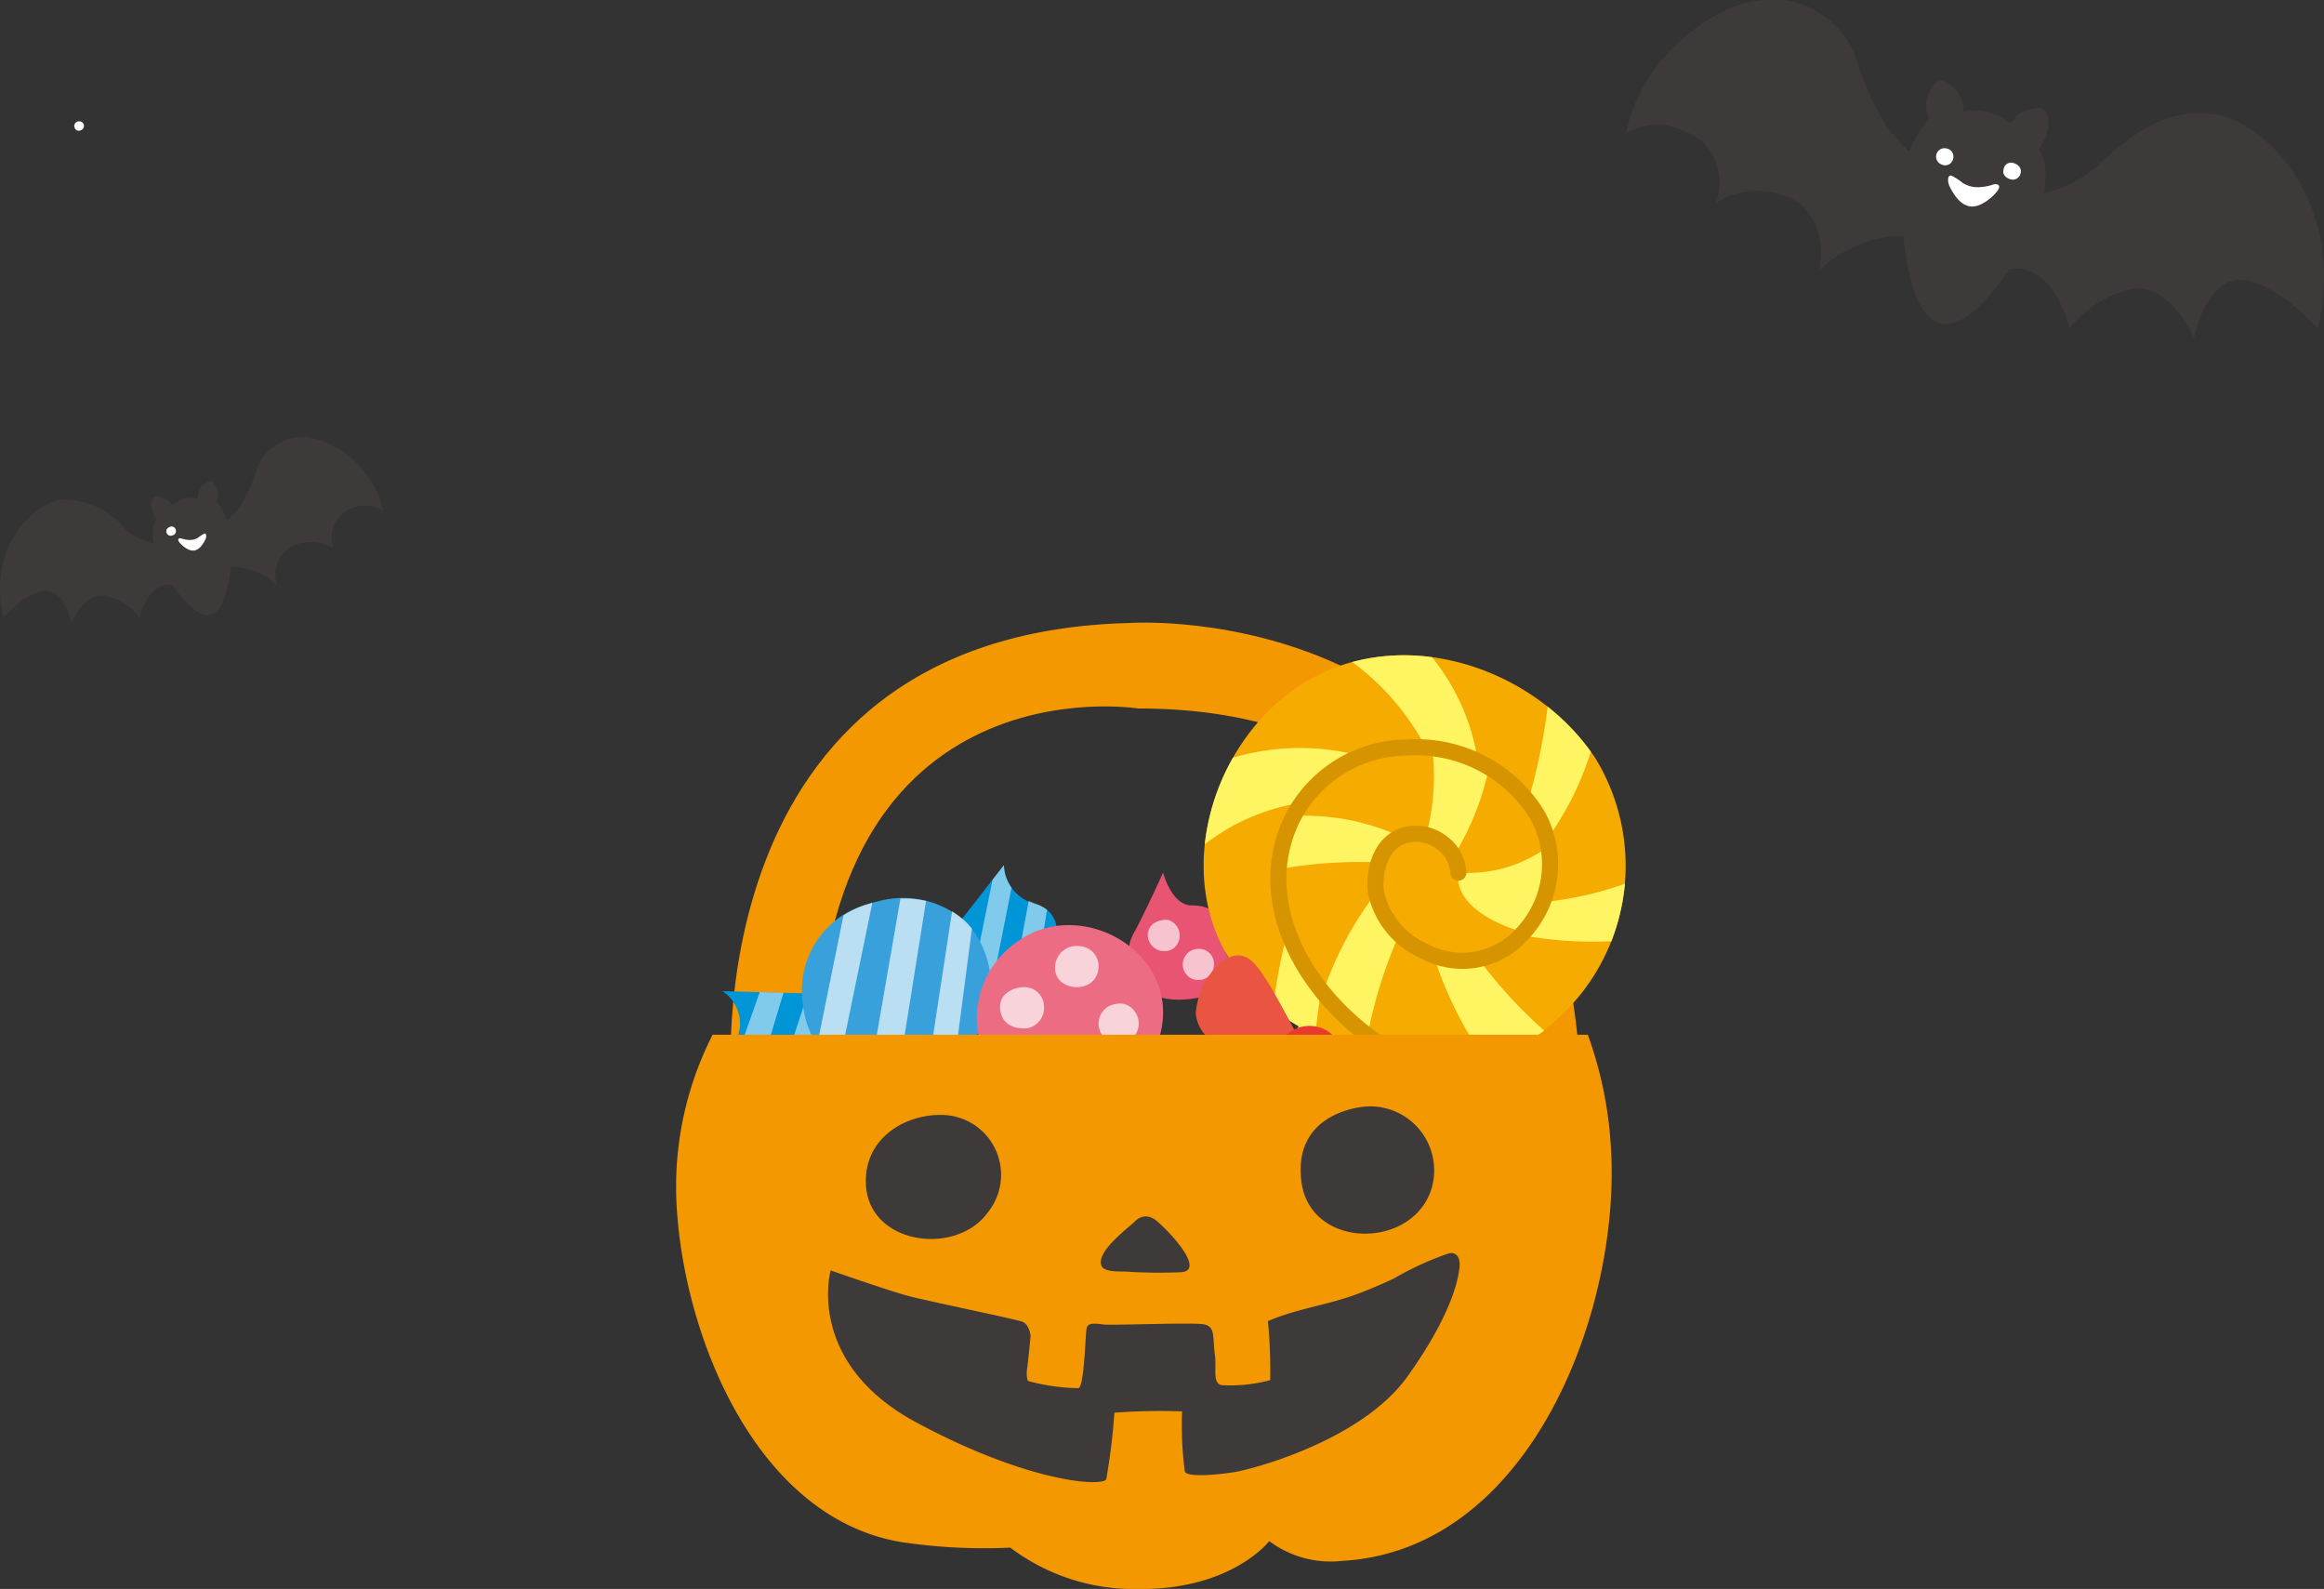<svg xmlns="http://www.w3.org/2000/svg" xmlns:xlink="http://www.w3.org/1999/xlink" width="126.078" height="86.185" viewBox="0 0 126.078 86.185">
  <rect x="0" y="0" width="126.078" height="86.185" fill="#333333" stroke="none"/>
  <defs>
    <clipPath id="clip-path">
      <rect id="長方形_149" data-name="長方形 149" width="51.526" height="52.416" fill="none"/>
    </clipPath>
    <clipPath id="clip-path-2">
      <rect id="長方形_134" data-name="長方形 134" width="2.173" height="6.776" fill="none"/>
    </clipPath>
    <clipPath id="clip-path-3">
      <rect id="長方形_135" data-name="長方形 135" width="1.893" height="4.812" fill="none"/>
    </clipPath>
    <clipPath id="clip-path-4">
      <rect id="長方形_136" data-name="長方形 136" width="2.526" height="4.217" fill="none"/>
    </clipPath>
    <clipPath id="clip-path-5">
      <rect id="長方形_137" data-name="長方形 137" width="2.792" height="6.432" fill="none"/>
    </clipPath>
    <clipPath id="clip-path-6">
      <rect id="長方形_138" data-name="長方形 138" width="2.993" height="8.951" fill="none"/>
    </clipPath>
    <clipPath id="clip-path-7">
      <rect id="長方形_139" data-name="長方形 139" width="3.111" height="10.04" fill="none"/>
    </clipPath>
    <clipPath id="clip-path-8">
      <rect id="長方形_140" data-name="長方形 140" width="2.442" height="8.938" fill="none"/>
    </clipPath>
    <clipPath id="clip-path-9">
      <rect id="長方形_141" data-name="長方形 141" width="2.357" height="2.227" fill="none"/>
    </clipPath>
    <clipPath id="clip-path-10">
      <rect id="長方形_142" data-name="長方形 142" width="2.142" height="2.16" fill="none"/>
    </clipPath>
    <clipPath id="clip-path-11">
      <rect id="長方形_143" data-name="長方形 143" width="2.389" height="2.237" fill="none"/>
    </clipPath>
    <clipPath id="clip-path-12">
      <rect id="長方形_144" data-name="長方形 144" width="2.346" height="2.13" fill="none"/>
    </clipPath>
    <clipPath id="clip-path-13">
      <rect id="長方形_145" data-name="長方形 145" width="1.855" height="1.788" fill="none"/>
    </clipPath>
    <clipPath id="clip-path-14">
      <rect id="長方形_146" data-name="長方形 146" width="1.651" height="1.694" fill="none"/>
    </clipPath>
    <clipPath id="clip-path-15">
      <rect id="長方形_147" data-name="長方形 147" width="1.732" height="1.698" fill="none"/>
    </clipPath>
    <clipPath id="clip-path-16">
      <rect id="長方形_148" data-name="長方形 148" width="1.694" height="1.68" fill="none"/>
    </clipPath>
  </defs>
  <g id="halloween1" transform="translate(-1317.563 -3244.815)">
    <g id="グループ_389" data-name="グループ 389" transform="translate(-15.846 29.633)">
      <g id="グループ_388" data-name="グループ 388" transform="translate(1370.09 3248.951)">
        <g id="グループ_387" data-name="グループ 387" clip-path="url(#clip-path)">
          <path id="パス_642" data-name="パス 642" d="M4.652,25.384S2.361.64,26.2.023c0,0,23.905-1.75,24.548,25.79H46.415S48.544,4.658,26.7,4.658c0,0-17.932-2.886-17.4,20.726Z" transform="translate(-1.645 0)" fill="#f39800"/>
          <path id="パス_643" data-name="パス 643" d="M9.047,31.29l-5.134-.144a2.138,2.138,0,0,1,.948,1.962c-.223,1.179-.613,1.828.782,2.184s1.43,2.415,1.43,2.415,2.583-1.592,3.16-3.569A2.55,2.55,0,0,0,9.047,31.29" transform="translate(-1.402 -11.159)" fill="#0095d6"/>
          <path id="パス_644" data-name="パス 644" d="M23.365,24.082s.335,2.673,1.376,3.082,4.985-.335,4.985-.335a3.23,3.23,0,0,1-.707-2.046c.111-1.041-.074-1.786-1.079-2.157A2.266,2.266,0,0,1,26.155,20.5Z" transform="translate(-8.372 -7.346)" fill="#0095d6"/>
          <g id="グループ_344" data-name="グループ 344" transform="translate(16.024 13.158)" opacity="0.5">
            <g id="グループ_343" data-name="グループ 343">
              <g id="グループ_342" data-name="グループ 342" clip-path="url(#clip-path-2)">
                <path id="パス_645" data-name="パス 645" d="M26.731,20.5l-.619.793-1.141,5.627a1.022,1.022,0,0,0,.346.239,2.392,2.392,0,0,0,.726.116l1.1-5.55a2.174,2.174,0,0,1-.414-1.226" transform="translate(-24.971 -20.504)" fill="#fff"/>
              </g>
            </g>
          </g>
          <g id="グループ_347" data-name="グループ 347" transform="translate(18.231 15.093)" opacity="0.5">
            <g id="グループ_346" data-name="グループ 346">
              <g id="グループ_345" data-name="グループ 345" clip-path="url(#clip-path-3)">
                <path id="パス_646" data-name="パス 646" d="M29.749,23.705q-.232-.086-.441-.185l-.9,4.812c.4-.03.814-.074,1.208-.124l.685-4.2a1.961,1.961,0,0,0-.554-.305" transform="translate(-28.411 -23.52)" fill="#fff"/>
              </g>
            </g>
          </g>
          <g id="グループ_350" data-name="グループ 350" transform="translate(3.298 20.043)" opacity="0.5">
            <g id="グループ_349" data-name="グループ 349">
              <g id="グループ_348" data-name="グループ 348" clip-path="url(#clip-path-4)">
                <path id="パス_647" data-name="パス 647" d="M6.376,31.234l-1.237,3.5c.108.257.378.45.943.594a1.487,1.487,0,0,1,.321.128L7.665,31.27Z" transform="translate(-5.139 -31.234)" fill="#fff"/>
              </g>
            </g>
          </g>
          <g id="グループ_353" data-name="グループ 353" transform="translate(5.438 20.116)" opacity="0.5">
            <g id="グループ_352" data-name="グループ 352">
              <g id="グループ_351" data-name="グループ 351" clip-path="url(#clip-path-5)">
                <path id="パス_648" data-name="パス 648" d="M10.681,31.362l-.51-.014-1.7,5.244a4.111,4.111,0,0,1,.234,1.188,10.457,10.457,0,0,0,1.036-.762l1.522-5.175a2.968,2.968,0,0,0-.585-.481" transform="translate(-8.474 -31.348)" fill="#fff"/>
              </g>
            </g>
          </g>
          <path id="パス_649" data-name="パス 649" d="M14.836,23.459a6.5,6.5,0,0,0-.746.2,4.838,4.838,0,0,0-3.447,4.969c.008.153.023.305.043.457a7.057,7.057,0,0,0,.155.806,4.884,4.884,0,0,0,1.834,2.659c2.548,1.812,6.573.394,7.758-2.41a5.091,5.091,0,0,0-.828-5.473,5.1,5.1,0,0,0-4.769-1.213" transform="translate(-3.81 -8.355)" fill="#38a1db"/>
          <g id="グループ_356" data-name="グループ 356" transform="translate(7.649 15.197)" opacity="0.65">
            <g id="グループ_355" data-name="グループ 355">
              <g id="グループ_354" data-name="グループ 354" clip-path="url(#clip-path-6)">
                <path id="パス_650" data-name="パス 650" d="M14.55,23.794a5.7,5.7,0,0,0-1.2.57L11.92,31.4a4.855,4.855,0,0,0,1.152,1.238l1.842-8.951q-.184.05-.363.111" transform="translate(-11.92 -23.683)" fill="#fff"/>
              </g>
            </g>
          </g>
          <g id="グループ_359" data-name="グループ 359" transform="translate(10.447 14.967)" opacity="0.65">
            <g id="グループ_358" data-name="グループ 358">
              <g id="グループ_357" data-name="グループ 357" clip-path="url(#clip-path-7)">
                <path id="パス_651" data-name="パス 651" d="M18,23.326,16.28,33.251a5.059,5.059,0,0,0,1.532.091l1.58-9.89A5.639,5.639,0,0,0,18,23.326" transform="translate(-16.28 -23.323)" fill="#fff"/>
              </g>
            </g>
          </g>
          <g id="グループ_362" data-name="グループ 362" transform="translate(13.606 15.66)" opacity="0.65">
            <g id="グループ_361" data-name="グループ 361">
              <g id="グループ_360" data-name="グループ 360" clip-path="url(#clip-path-8)">
                <path id="パス_652" data-name="パス 652" d="M23.392,25.06a4.191,4.191,0,0,0-.827-.656L21.2,33.342a5.948,5.948,0,0,0,1.51-.87l.932-7.127q-.119-.147-.253-.285" transform="translate(-21.202 -24.404)" fill="#fff"/>
              </g>
            </g>
          </g>
          <path id="パス_653" data-name="パス 653" d="M38.732,27.015a2.42,2.42,0,0,1-.083-2.79c.893-1.758,1.48-3.1,1.48-3.1s.452,1.786,1.561,1.786c1.144,0,1.68.6,1.708,1.455s-.006,2.033,1.975,2.312c0,0-4.911,2.791-6.641.335" transform="translate(-13.713 -7.57)" fill="#e95472"/>
          <path id="パス_654" data-name="パス 654" d="M23.656,35.781H18.6s1.376.67,1.265,1.935.186,1.786,1.265,2.2,1.915,2.939,1.915,2.939l2.586-4.5s-.037-2.2-1.972-2.567" transform="translate(-6.663 -12.82)" fill="#e95472"/>
          <path id="パス_655" data-name="パス 655" d="M27.45,26.576a5.063,5.063,0,0,0-1.418,6.5,5.145,5.145,0,0,0,9.341-1.645c1.1-4.451-4.472-7.557-7.923-4.852" transform="translate(-9.097 -9.16)" fill="#ec6d83"/>
          <g id="グループ_365" data-name="グループ 365" transform="translate(20.554 17.546)" opacity="0.7">
            <g id="グループ_364" data-name="グループ 364">
              <g id="グループ_363" data-name="グループ 363" clip-path="url(#clip-path-9)">
                <path id="パス_656" data-name="パス 656" d="M33.345,27.348a1.164,1.164,0,0,0-1.312,1.083c-.118,1.4,2.189,1.574,2.344.167a1.079,1.079,0,0,0-1.033-1.25" transform="translate(-32.029 -27.343)" fill="#fff"/>
              </g>
            </g>
          </g>
          <g id="グループ_368" data-name="グループ 368" transform="translate(22.911 20.666)" opacity="0.7">
            <g id="グループ_367" data-name="グループ 367">
              <g id="グループ_366" data-name="グループ 366" clip-path="url(#clip-path-10)">
                <path id="パス_657" data-name="パス 657" d="M36.591,32.236a1.06,1.06,0,0,0-.878,1.138,1.089,1.089,0,1,0,1.953-.746.972.972,0,0,0-1.074-.391" transform="translate(-35.703 -32.204)" fill="#fff"/>
              </g>
            </g>
          </g>
          <g id="グループ_371" data-name="グループ 371" transform="translate(17.573 19.773)" opacity="0.7">
            <g id="グループ_370" data-name="グループ 370">
              <g id="グループ_369" data-name="グループ 369" clip-path="url(#clip-path-11)">
                <path id="パス_658" data-name="パス 658" d="M28.539,30.82s-1.284.112-1.144,1.228c.148,1.188,1.493.991,1.493.991a1.132,1.132,0,0,0,.879-1.214,1.064,1.064,0,0,0-1.228-1" transform="translate(-27.385 -30.813)" fill="#fff"/>
              </g>
            </g>
          </g>
          <g id="グループ_374" data-name="グループ 374" transform="translate(19.56 22.825)" opacity="0.7">
            <g id="グループ_373" data-name="グループ 373">
              <g id="グループ_372" data-name="グループ 372" clip-path="url(#clip-path-12)">
                <path id="パス_659" data-name="パス 659" d="M31.861,35.571c-.686-.026-1.473.391-1.371,1.158a1.171,1.171,0,0,0,1.378.943,1.071,1.071,0,0,0,.926-1.357.985.985,0,0,0-.932-.744" transform="translate(-30.481 -35.57)" fill="#fff"/>
              </g>
            </g>
          </g>
          <g id="グループ_377" data-name="グループ 377" transform="translate(13.942 23.918)" opacity="0.65">
            <g id="グループ_376" data-name="グループ 376">
              <g id="グループ_375" data-name="グループ 375" clip-path="url(#clip-path-13)">
                <path id="パス_660" data-name="パス 660" d="M22.8,37.276a.964.964,0,0,0-1.077.955.933.933,0,0,0,1.689.444.88.88,0,0,0-.612-1.4" transform="translate(-21.727 -37.273)" fill="#fff"/>
              </g>
            </g>
          </g>
          <g id="グループ_380" data-name="グループ 380" transform="translate(15.932 25.584)" opacity="0.65">
            <g id="グループ_379" data-name="グループ 379">
              <g id="グループ_378" data-name="グループ 378" clip-path="url(#clip-path-14)">
                <path id="パス_661" data-name="パス 661" d="M25.759,39.868s-.948.056-.93.912.93.781.93.781a.852.852,0,0,0,.71-.781.729.729,0,0,0-.71-.912" transform="translate(-24.828 -39.868)" fill="#fff"/>
              </g>
            </g>
          </g>
          <g id="グループ_383" data-name="グループ 383" transform="translate(25.586 16.119)" opacity="0.65">
            <g id="グループ_382" data-name="グループ 382">
              <g id="グループ_381" data-name="グループ 381" clip-path="url(#clip-path-15)">
                <path id="パス_662" data-name="パス 662" d="M40.99,25.129a.758.758,0,0,0-.169-.009c-.522.031-.97.315-.948.886a.9.9,0,0,0,1.377.68.89.89,0,0,0-.261-1.557" transform="translate(-39.873 -25.119)" fill="#fff"/>
              </g>
            </g>
          </g>
          <g id="グループ_386" data-name="グループ 386" transform="translate(27.483 17.695)" opacity="0.65">
            <g id="グループ_385" data-name="グループ 385">
              <g id="グループ_384" data-name="グループ 384" clip-path="url(#clip-path-16)">
                <path id="パス_663" data-name="パス 663" d="M43.676,27.578a.847.847,0,1,0,.846.844.805.805,0,0,0-.846-.844" transform="translate(-42.829 -27.575)" fill="#fff"/>
              </g>
            </g>
          </g>
          <path id="パス_664" data-name="パス 664" d="M51.591,20.668,36.615,48.134l2.573,1.52L53.626,22.047Z" transform="translate(-13.119 -7.405)" fill="#deba85"/>
          <path id="パス_665" data-name="パス 665" d="M54.791,24.253a10.5,10.5,0,0,1-8.813-5.04c-3.141-5.09-.624-12.357,4.437-15.175,5.268-2.933,12.25-.53,15.454,4.344a11.176,11.176,0,0,1-3.9,15.434,9.177,9.177,0,0,1-7.176.436" transform="translate(-15.978 -0.989)" fill="#f6ab00"/>
          <path id="パス_666" data-name="パス 666" d="M63.4,15.341A2.433,2.433,0,0,1,64.9,16.484a14.957,14.957,0,0,0,1.916-4.815,8.2,8.2,0,0,0-3.078-1.018,12.324,12.324,0,0,1-.33,4.691" transform="translate(-22.718 -3.816)" fill="#fff462"/>
          <path id="パス_667" data-name="パス 667" d="M71.011,18.9a7.281,7.281,0,0,1-4.894,1.432s-.572,2,3.524,3.246a5.643,5.643,0,0,0,1.37-4.679" transform="translate(-23.679 -6.773)" fill="#fff462"/>
          <path id="パス_668" data-name="パス 668" d="M57.561,17.466a12.456,12.456,0,0,0-5.812-1.12c-.013.027-.03.051-.043.078a7.5,7.5,0,0,0-.779,2.815,24.559,24.559,0,0,1,5.441-.377,2.188,2.188,0,0,1,1.193-1.4" transform="translate(-18.247 -5.856)" fill="#fff462"/>
          <path id="パス_669" data-name="パス 669" d="M51.252,26.1a30.971,30.971,0,0,0-.8,4.194A10.3,10.3,0,0,0,52.754,31.7c.088-.857.2-1.695.312-2.415A11.33,11.33,0,0,1,51.252,26.1" transform="translate(-18.076 -9.351)" fill="#fff462"/>
          <path id="パス_670" data-name="パス 670" d="M72.49,12.924a5.118,5.118,0,0,1,.563,1.369,16.531,16.531,0,0,0,2.372-4.742,12.241,12.241,0,0,0-2.342-2.443,31.705,31.705,0,0,1-1.065,5.131,6.874,6.874,0,0,1,.472.685" transform="translate(-25.804 -2.547)" fill="#fff462"/>
          <path id="パス_671" data-name="パス 671" d="M57.562,22.846a18.9,18.9,0,0,0-2.874,5.4,14.159,14.159,0,0,0,2.422,2.329,24.718,24.718,0,0,1,1.723-5.5,3.78,3.78,0,0,1-1.272-2.234" transform="translate(-19.594 -8.186)" fill="#fff462"/>
          <path id="パス_672" data-name="パス 672" d="M61.151,7.791a8.315,8.315,0,0,1,2.823.741,11.7,11.7,0,0,0-2.493-5.664,10.977,10.977,0,0,0-4.326.264,13.551,13.551,0,0,1,4,4.658" transform="translate(-20.478 -0.991)" fill="#fff462"/>
          <path id="パス_673" data-name="パス 673" d="M71.417,24.858a21.977,21.977,0,0,0,4.908.335,11.851,11.851,0,0,0,.735-3.123,18.381,18.381,0,0,1-4.482,1,5.574,5.574,0,0,1-1.161,1.785" transform="translate(-25.588 -7.907)" fill="#fff462"/>
          <path id="パス_674" data-name="パス 674" d="M70.035,32.2a25.059,25.059,0,0,1-3.559-3.882,4.334,4.334,0,0,1-2.454-.214,20.93,20.93,0,0,0,2.74,5.574,8.018,8.018,0,0,0,2.166-.78,9.438,9.438,0,0,0,1.107-.7" transform="translate(-22.939 -10.069)" fill="#fff462"/>
          <path id="パス_675" data-name="パス 675" d="M53.231,11.046a12.846,12.846,0,0,0-7.007.075,12.137,12.137,0,0,0-1.53,4.7,11.255,11.255,0,0,1,5.25-2.252,6.743,6.743,0,0,1,3.287-2.519" transform="translate(-16.014 -3.794)" fill="#fff462"/>
          <path id="パス_676" data-name="パス 676" d="M56.811,27.234a.431.431,0,0,1-.221-.06c-4.541-2.684-8.02-8.245-5.523-13.265a7.466,7.466,0,0,1,6.575-4.036,8.154,8.154,0,0,1,7.417,3.815,5.915,5.915,0,0,1-.821,7,4.761,4.761,0,0,1-5.866,1.045,4.953,4.953,0,0,1-2.856-3.6c-.128-1.457.43-3.106,1.967-3.506a2.737,2.737,0,0,1,2.3.484,2.6,2.6,0,0,1,1.088,1.97.438.438,0,0,1-.419.453A.442.442,0,0,1,60,17.114a1.731,1.731,0,0,0-.736-1.3,1.878,1.878,0,0,0-1.56-.341c-1.193.311-1.39,1.772-1.318,2.586a4.083,4.083,0,0,0,2.376,2.9A3.926,3.926,0,0,0,63.6,20.1a5.052,5.052,0,0,0,.711-5.962,7.294,7.294,0,0,0-6.634-3.39A6.609,6.609,0,0,0,51.847,14.3c-2.261,4.548.984,9.642,5.186,12.125a.436.436,0,0,1-.221.812" transform="translate(-17.998 -3.534)" fill="#d59400"/>
          <path id="パス_677" data-name="パス 677" d="M53,37.46l-.561,7.472,1.642-1.648,2.044.839-1.663-6.842Z" transform="translate(-18.788 -13.357)" fill="#e94739"/>
          <path id="パス_678" data-name="パス 678" d="M47.678,35.133l-7.636,2.515,2.174.954-.569,2.209,6.774-4.442Z" transform="translate(-14.347 -12.588)" fill="#e94739"/>
          <path id="パス_679" data-name="パス 679" d="M55.047,36.842c.233-.4,3.134-.318,3.638-.3.646.024,1.573,0,1.813.725.425,1.292-.878,3.049-1.84,3.779a.96.96,0,0,1-1.365-.134,26.047,26.047,0,0,1-2.714-3.258l.467-.813" transform="translate(-19.556 -13.086)" fill="#ea5541"/>
          <path id="パス_680" data-name="パス 680" d="M49.588,32.768s-1.273-2.462-1.835-3.311-1.175-1.881-2.44-.97a4.121,4.121,0,0,0-1.387,2.788,2.043,2.043,0,0,0,1.79,1.833,24.5,24.5,0,0,0,3.372.424Z" transform="translate(-15.738 -10.08)" fill="#ea5541"/>
          <path id="パス_681" data-name="パス 681" d="M53.716,34.5a1.851,1.851,0,0,0-2.659.325,1.773,1.773,0,1,0,2.659-.325" transform="translate(-18.188 -12.202)" fill="#e8382f"/>
          <path id="パス_682" data-name="パス 682" d="M49.461,34.836H1.978A18.133,18.133,0,0,0,.024,44.048c.372,7.068,4.264,16.945,12.153,18.3a30.382,30.382,0,0,0,5.95.307A11.135,11.135,0,0,0,25.008,64.9c5.134.069,7.168-2.6,7.168-2.6a5.552,5.552,0,0,0,3.95,1.074c10.3-.576,15.155-13.746,14.583-22.464a21.463,21.463,0,0,0-1.249-6.07" transform="translate(0 -12.481)" fill="#f39800"/>
          <path id="パス_683" data-name="パス 683" d="M20.362,41.623c-2.078-.135-4.438,1.195-4.323,3.751.148,3.289,4.906,3.921,6.622,1.518a3.248,3.248,0,0,0-2.3-5.269" transform="translate(-5.745 -14.91)" fill="#3e3a39"/>
          <path id="パス_684" data-name="パス 684" d="M56.324,40.908s-3.995.2-3.484,4.091c.483,3.678,6.085,3.689,7.072.307a3.474,3.474,0,0,0-3.588-4.4" transform="translate(-18.916 -14.657)" fill="#3e3a39"/>
          <path id="パス_685" data-name="パス 685" d="M38.36,50.189a.867.867,0,0,0-.615.281c-.441.414-2.118,1.656-1.806,2.4.156.37,1.047.294,1.361.316a27.265,27.265,0,0,0,2.918.033c1.559-.06-1-2.633-1.433-2.89a.877.877,0,0,0-.425-.137" transform="translate(-12.863 -17.982)" fill="#3e3a39"/>
          <path id="パス_686" data-name="パス 686" d="M12.984,54.232s-1.406,4.992,4.654,8.249,10.045,3.493,10.295,3.086a32.982,32.982,0,0,0,.443-3.617,33.5,33.5,0,0,1,3.674-.071,19.093,19.093,0,0,0,.151,3.277c.2.321,1.842.148,2.692.016s6.859-1.658,9.387-5.191,2.759-5.445,2.816-5.874-.074-.911-.579-.8a17.29,17.29,0,0,0-3.007,1.381c-.7.319-1.408.63-2.134.889-1.538.548-3.158.751-4.669,1.407a28.374,28.374,0,0,1,.124,3.2,8.364,8.364,0,0,1-2.633.273c-.525-.105-.264-.93-.368-1.652-.139-.973.061-1.559-.661-1.656s-4.958.074-5.391.017-.818-.109-.9.173-.117,3.086-.437,3.28a10.886,10.886,0,0,1-2.764-.394,1.617,1.617,0,0,1-.026-.72c.064-.481.181-1.727.181-1.727s-.065-.609-.438-.757S18.249,55.9,17.16,55.608s-4.176-1.376-4.176-1.376" transform="translate(-4.602 -19.095)" fill="#3e3a39"/>
        </g>
      </g>
    </g>
    <g id="グループ_390" data-name="グループ 390" transform="translate(48.551 35.239)">
      <path id="パス_687" data-name="パス 687" d="M57.4,13.1a1.833,1.833,0,0,1,1.765-.83s.841.7-.225,2.221c0,0,.924,1.042-.129,3.675s-3.516,6.23-5.205,5.761c-1.659-.461-1.987-3.988-2.137-6.3A6.875,6.875,0,0,1,52.983,12.8a1.744,1.744,0,0,1,.547-2.1,1.749,1.749,0,0,1,1.33,1.761A2.867,2.867,0,0,1,57.4,13.1" transform="translate(1320.673 3203.182)" fill="#3e3a39"/>
      <path id="パス_688" data-name="パス 688" d="M67.357,19.693a6.477,6.477,0,0,0,3.469-1.569c1.572-1.418,3.373-3.13,6.215-2.839s7.37,4.8,5.757,11.626c0,0-2.317-2.577-4.2-2.615s-2.514,3.14-2.514,3.14-1.259-2.919-3.292-2.663a5.868,5.868,0,0,0-3.451,2.145s-.866-3.655-3.3-3.195Z" transform="translate(1311.953 3200.464)" fill="#3e3a39"/>
      <path id="パス_689" data-name="パス 689" d="M30.411,8.562s-1.822-.506-3.365-4.967A4.793,4.793,0,0,0,21.687.024C19.353.208,15.26,2.995,14.431,7.26c0,0,1.728-1.339,4.1.391a3.079,3.079,0,0,1,.779,3.357,4.2,4.2,0,0,1,4.406-.06s1.667.934,1.22,3.7a6.759,6.759,0,0,1,4.9-1.852Z" transform="translate(1342.788 3209.575)" fill="#3e3a39"/>
      <path id="パス_690" data-name="パス 690" d="M65.851,21.94s.522.145.35.62a.431.431,0,0,1-.558.247s-.456-.127-.344-.529a.409.409,0,0,1,.552-.337" transform="translate(1312.409 3196.483)" fill="#fff"/>
      <path id="パス_691" data-name="パス 691" d="M56.768,19.981a.45.45,0,0,1,.347.614.434.434,0,0,1-.591.264.456.456,0,0,1,.244-.878" transform="translate(1317.839 3197.646)" fill="#fff"/>
      <path id="パス_692" data-name="パス 692" d="M60.227,24.163a2.8,2.8,0,0,1-.8.122,1.5,1.5,0,0,1-.776-.23,3.277,3.277,0,0,0-.625-.4c-.2-.055-.236.329-.066.64s.495.924,1.062,1.025c.594.106,1.244-.542,1.308-.609.1-.1.455-.464.207-.575a.393.393,0,0,0-.263.012l-.052.014" transform="translate(1316.845 3195.446)" fill="#fff"/>
    </g>
    <path id="パス_697" data-name="パス 697" d="M27.6,53.615a.247.247,0,0,0-.19.337.239.239,0,0,0,.324.145.25.25,0,0,0-.134-.482" transform="translate(1294.201 3197.789)" fill="#fff"/>
    <g id="グループ_391" data-name="グループ 391" transform="translate(-33.846 41.784)">
      <path id="パス_693" data-name="パス 693" d="M21.5,49.837a1.006,1.006,0,0,0-.968-.455s-.461.383.123,1.219c0,0-.507.572.071,2.017s1.929,3.418,2.856,3.161c.91-.253,1.091-2.188,1.173-3.458a3.771,3.771,0,0,0-.833-2.646.957.957,0,0,0-.3-1.15.96.96,0,0,0-.73.967,1.573,1.573,0,0,0-1.391.347" transform="translate(1339.244 3180.588)" fill="#3e3a39"/>
      <path id="パス_694" data-name="パス 694" d="M8.658,53.455a3.553,3.553,0,0,1-1.9-.861,4.306,4.306,0,0,0-3.41-1.558C1.785,51.2-.7,53.668.186,57.416c0,0,1.271-1.414,2.3-1.435S3.868,57.7,3.868,57.7s.69-1.6,1.806-1.461A3.218,3.218,0,0,1,7.567,57.42s.475-2.005,1.811-1.753Z" transform="translate(1351.409 3179.097)" fill="#3e3a39"/>
      <path id="パス_695" data-name="パス 695" d="M29.834,47.348s1-.278,1.846-2.726a2.63,2.63,0,0,1,2.94-1.959,5.193,5.193,0,0,1,3.982,3.97,1.863,1.863,0,0,0-2.25.214,1.69,1.69,0,0,0-.428,1.842,2.3,2.3,0,0,0-2.417-.033,1.861,1.861,0,0,0-.67,2.028,3.709,3.709,0,0,0-2.691-1.016Z" transform="translate(1333.586 3184.096)" fill="#3e3a39"/>
      <path id="パス_696" data-name="パス 696" d="M22.623,54.689s-.287.08-.192.34a.237.237,0,0,0,.306.135s.25-.069.189-.29a.224.224,0,0,0-.3-.185" transform="translate(1338.02 3176.912)" fill="#fff"/>
      <path id="パス_698" data-name="パス 698" d="M24.23,55.909a1.539,1.539,0,0,0,.437.067.823.823,0,0,0,.426-.126,1.787,1.787,0,0,1,.343-.219c.109-.031.13.181.036.351s-.272.507-.583.563c-.326.058-.682-.3-.718-.334-.052-.054-.249-.254-.114-.316a.215.215,0,0,1,.144.006l.029.008" transform="translate(1337.065 3176.343)" fill="#fff"/>
    </g>
  </g>
</svg>
